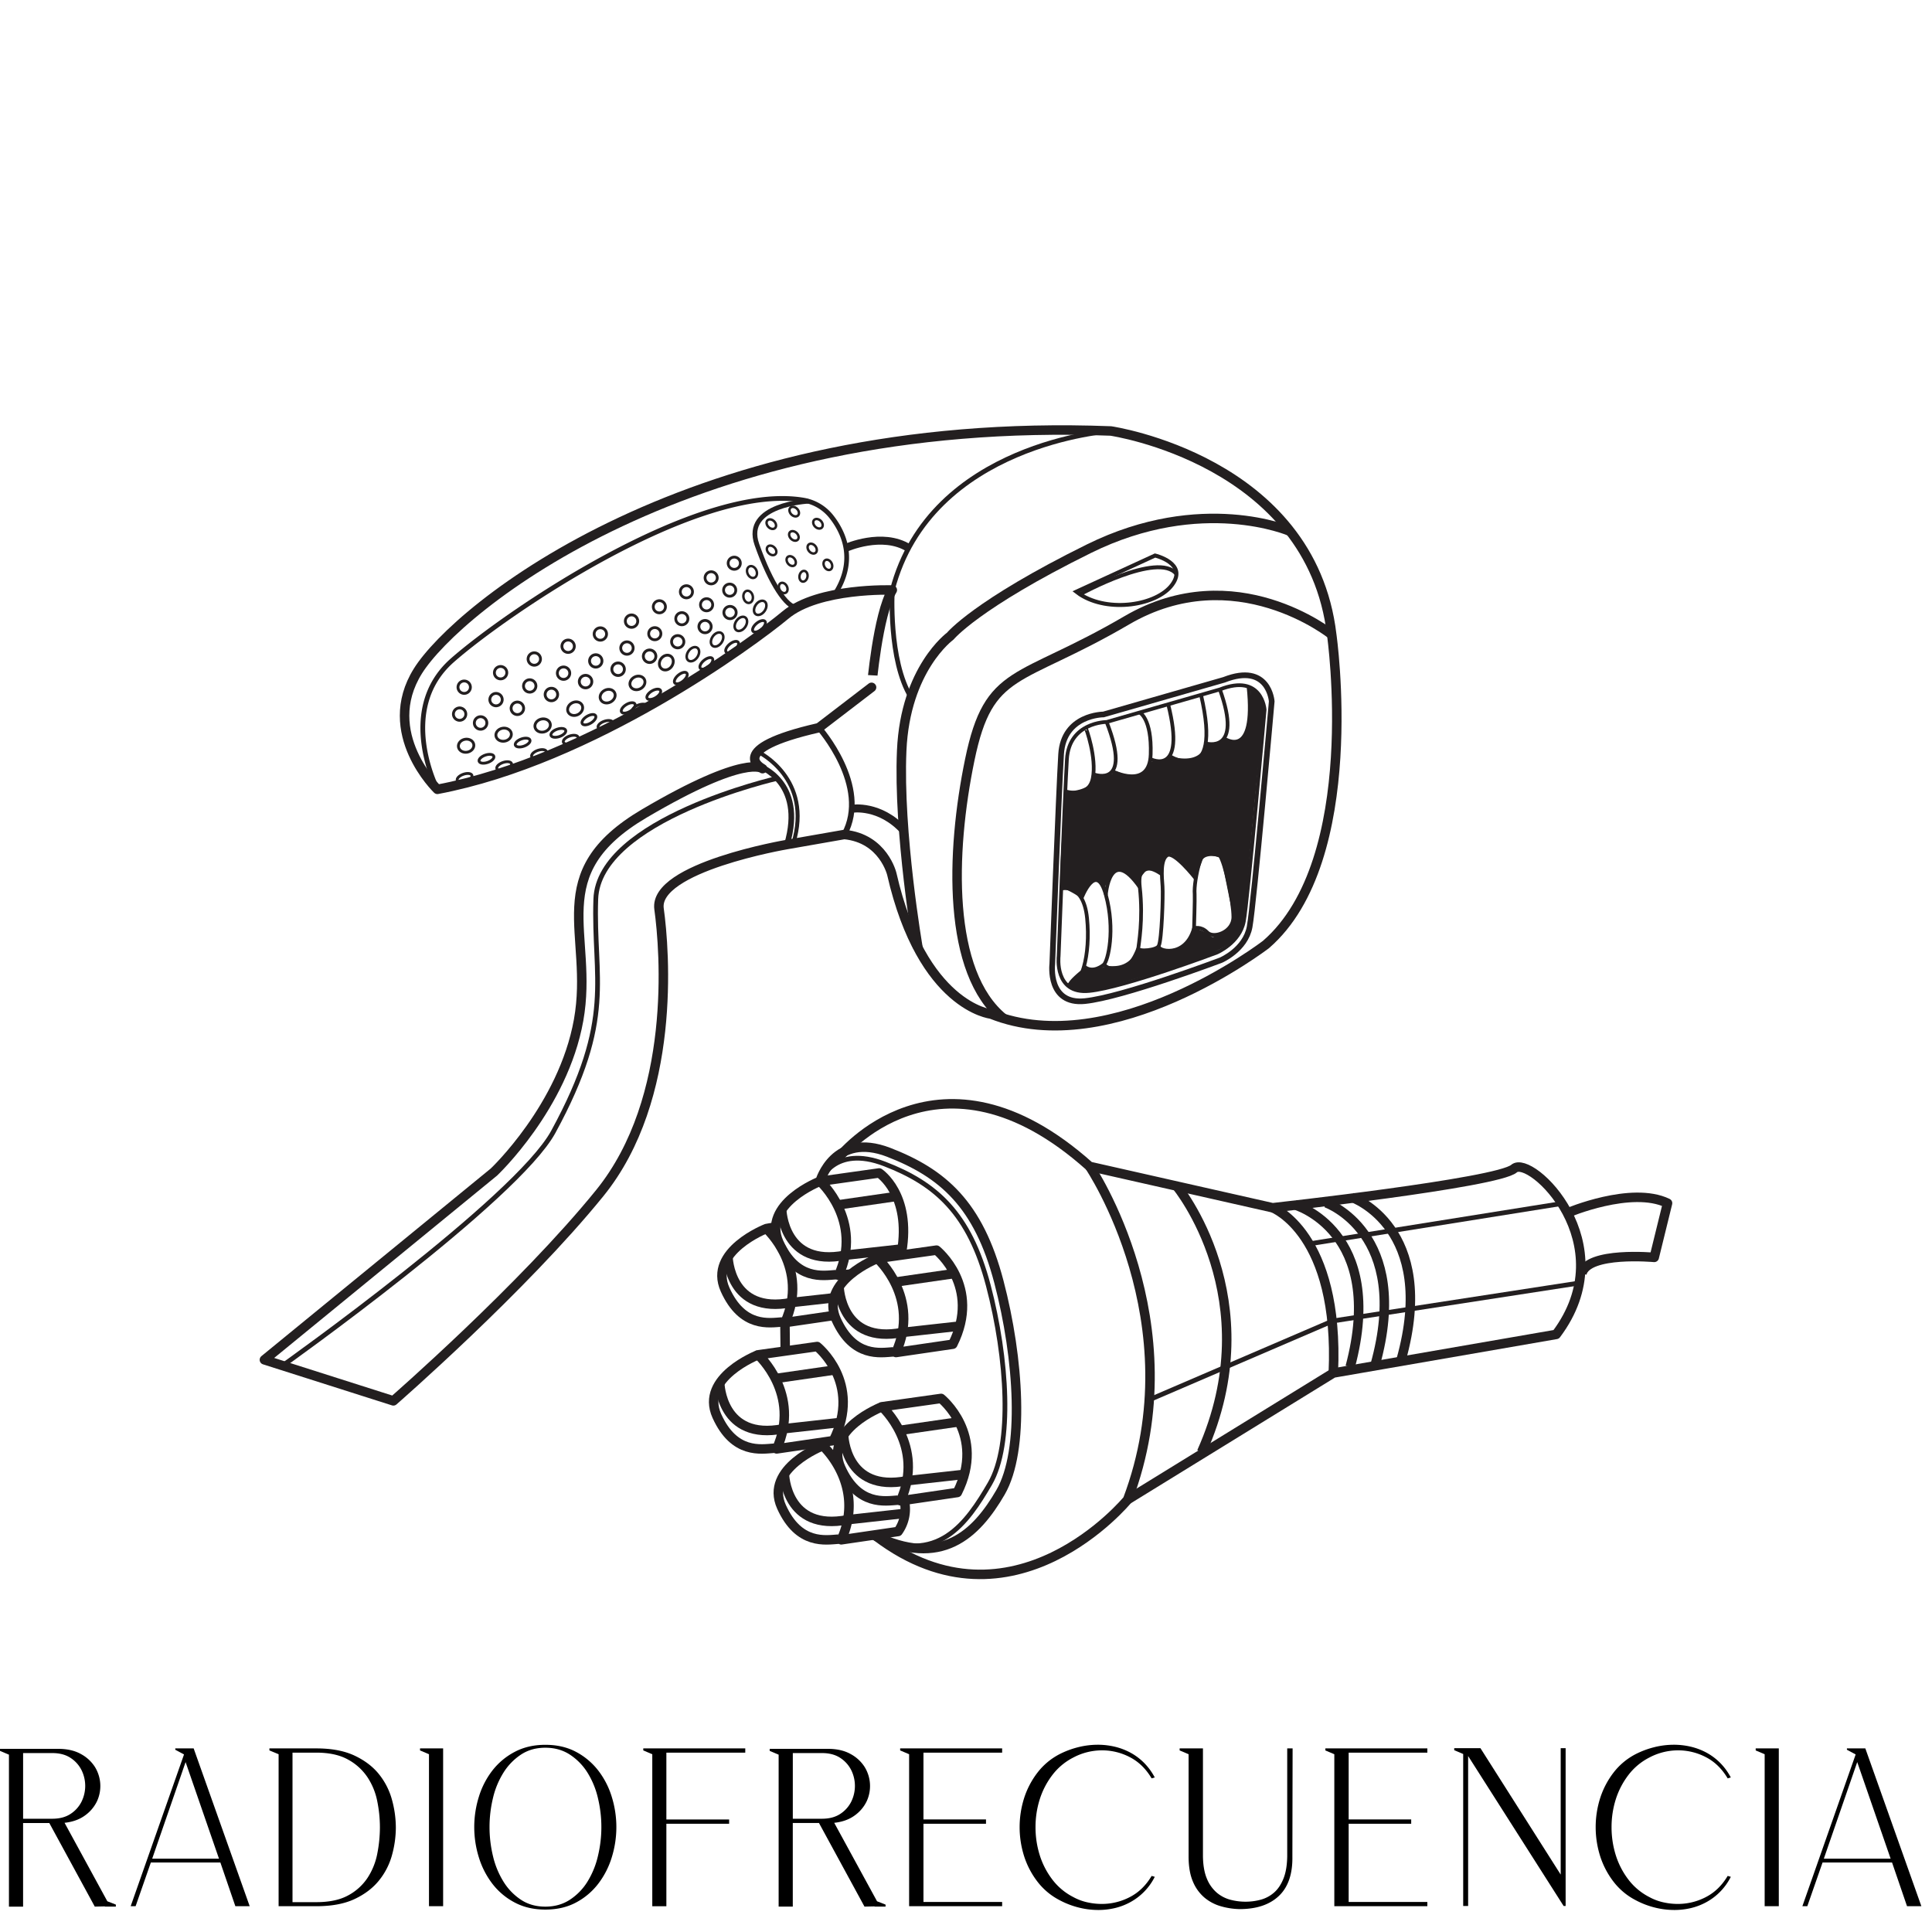 <svg id="Layer_1" data-name="Layer 1" xmlns="http://www.w3.org/2000/svg" viewBox="0 0 2322.13 2322.13"><defs><style>.cls-1{fill:#fff;}.cls-10,.cls-11,.cls-12,.cls-13,.cls-14,.cls-2,.cls-3,.cls-4,.cls-5,.cls-6,.cls-7,.cls-8,.cls-9{fill:none;stroke:#231f20;}.cls-2,.cls-5{stroke-linejoin:round;}.cls-2{stroke-width:11.4px;}.cls-10,.cls-11,.cls-12,.cls-13,.cls-14,.cls-3,.cls-4,.cls-6,.cls-7,.cls-8,.cls-9{stroke-miterlimit:10;}.cls-3{stroke-width:5.7px;}.cls-4{stroke-width:6.8px;}.cls-5{stroke-width:9.61px;}.cls-6{stroke-width:3.4px;}.cls-7{stroke-width:3.34px;}.cls-8{stroke-width:3.43px;}.cls-9{stroke-width:3.38px;}.cls-10{stroke-width:2.95px;}.cls-11{stroke-width:3.07px;}.cls-12{stroke-width:4.8px;}.cls-13{stroke-width:4.76px;}.cls-14{stroke-width:4.47px;}.cls-15{fill:#231f20;}</style></defs><title>radiofrecuencia biale tło</title><rect class="cls-1" width="2322.13" height="2322.13"/><path class="cls-2" d="M1072.49,709.16s-88.59-3.22-128.29,29.93S711.71,913.67,525.72,948.72c0,0-70.09-67.51-23.43-142.16s327-308,832.83-288.55c0,0,240.71,35,265.51,244.79,0,0,38.8,270.44-79,372.4,0,0-184.63,141.92-330.5,83.61,0,0-82.66-8.7-119.23-168.3,0,0-10.09-42.94-57.1-47.5l-69,12.08s-160.64,27.33-153.67,77.37,21.29,227.36-71.24,341.52-248.09,249.75-248.09,249.75l-155-49.33,275.8-225.63s83.21-78.31,101.86-182.69-43.88-176,79.07-248.39,142-53.81,142-53.81-46.73-23.2,67.7-49.22l63.32-48.53S1054.81,738.92,1072.49,709.16Z" transform="translate(0)"/><path class="cls-3" d="M1335.12,518s-216.62,14.3-262.62,191.15c0,0-5,84.45,22.53,129" transform="translate(0)"/><path class="cls-2" d="M1550.69,638.62s-106.05-46.2-241.88,20.88-166.68,105.13-166.68,105.13-54,39-58.35,137.53,19.63,237.26,19.63,237.26" transform="translate(0)"/><path class="cls-2" d="M1206.11,1224.06c-67.83-55-63.58-199.12-40.5-310.86s58.21-91.34,188.64-167.59,246.38,17.19,246.38,17.19" transform="translate(0)"/><path class="cls-4" d="M911.77,920.49s56.59,18.71,34.08,94.61" transform="translate(0)"/><path class="cls-4" d="M984.31,874.66s62.26,70.25,30.5,128.35" transform="translate(0)"/><path class="cls-5" d="M1024.67,972s32.75-5.24,61.55,26.1" transform="translate(0)"/><path class="cls-3" d="M525.72,948.72s-49.55-95.56,17.88-155c64.12-56.54,294-213.89,421.78-192.66a54.36,54.36,0,0,1,33.71,19.77c14.62,18.43,31.25,52.44,3.91,94.09" transform="translate(0)"/><circle class="cls-6" cx="557.91" cy="825.91" r="7.47" transform="translate(-398.31 1107.02) rotate(-72.34)"/><circle class="cls-6" cx="601.67" cy="808.47" r="7.47" transform="translate(-351.2 1136.57) rotate(-72.34)"/><circle class="cls-6" cx="642.16" cy="792.04" r="7.47" transform="translate(-307.35 1163.71) rotate(-72.34)"/><circle class="cls-6" cx="682.88" cy="776.7" r="7.47" transform="translate(-150.24 163.93) rotate(-12.34)"/><circle class="cls-6" cx="721.61" cy="761.97" r="7.47" transform="translate(-146.2 171.87) rotate(-12.34)"/><circle class="cls-6" cx="759.09" cy="746.51" r="7.47" transform="translate(-142.03 179.52) rotate(-12.34)"/><circle class="cls-7" cx="792.54" cy="729.25" r="7.34" transform="translate(-137.57 186.27) rotate(-12.34)"/><circle class="cls-7" cx="825.05" cy="711.23" r="7.34" transform="translate(-132.96 192.81) rotate(-12.34)"/><circle class="cls-7" cx="854.79" cy="694.47" r="7.34" transform="translate(-128.69 198.77) rotate(-12.34)"/><circle class="cls-7" cx="882.55" cy="676.89" r="7.34" transform="translate(-124.3 204.3) rotate(-12.34)"/><circle class="cls-6" cx="552.42" cy="858.27" r="7.47" transform="translate(-432.98 1124.33) rotate(-72.34)"/><circle class="cls-6" cx="596.18" cy="840.83" r="7.47" transform="translate(-385.87 1153.88) rotate(-72.34)"/><circle class="cls-6" cx="636.67" cy="824.41" r="7.47" transform="translate(-342.02 1181.03) rotate(-72.34)"/><circle class="cls-6" cx="677.39" cy="809.06" r="7.47" transform="translate(-157.29 163.5) rotate(-12.34)"/><circle class="cls-6" cx="716.11" cy="794.33" r="7.47" transform="translate(-153.25 171.44) rotate(-12.34)"/><circle class="cls-6" cx="753.59" cy="778.87" r="7.47" transform="translate(-149.08 179.09) rotate(-12.34)"/><circle class="cls-7" cx="787.05" cy="761.61" r="7.34" transform="translate(-144.61 185.85) rotate(-12.34)"/><circle class="cls-7" cx="819.56" cy="743.6" r="7.34" transform="translate(-140.01 192.38) rotate(-12.34)"/><circle class="cls-7" cx="849.29" cy="726.83" r="7.34" transform="translate(-135.74 198.35) rotate(-12.34)"/><circle class="cls-7" cx="877.05" cy="709.26" r="7.34" transform="translate(-131.34 203.88) rotate(-12.34)"/><circle class="cls-8" cx="577.62" cy="868.9" r="7.54" transform="translate(-425.54 1155.76) rotate(-72.34)"/><circle class="cls-8" cx="621.82" cy="851.29" r="7.54" transform="translate(-377.97 1185.6) rotate(-72.34)"/><circle class="cls-8" cx="662.72" cy="834.7" r="7.54" transform="translate(-333.67 1213.02) rotate(-72.34)"/><circle class="cls-8" cx="703.85" cy="819.2" r="7.54" transform="translate(-158.85 169.39) rotate(-12.34)"/><circle class="cls-8" cx="742.96" cy="804.32" r="7.54" transform="translate(-154.76 177.41) rotate(-12.34)"/><circle class="cls-8" cx="780.81" cy="788.71" r="7.54" transform="translate(-150.55 185.14) rotate(-12.34)"/><circle class="cls-9" cx="814.61" cy="771.27" r="7.41" transform="translate(-146.04 191.96) rotate(-12.34)"/><circle class="cls-9" cx="847.44" cy="753.08" r="7.41" transform="translate(-141.39 198.56) rotate(-12.34)"/><circle class="cls-9" cx="877.47" cy="736.15" r="7.41" transform="translate(-137.08 204.59) rotate(-12.34)"/><ellipse class="cls-10" cx="899.24" cy="717.32" rx="5.65" ry="7.41" transform="translate(-132.55 208.8) rotate(-12.34)"/><ellipse class="cls-10" cx="903.84" cy="687.63" rx="5.65" ry="7.41" transform="translate(-202.97 433.18) rotate(-24.32)"/><ellipse class="cls-6" cx="560.3" cy="896.24" rx="9.34" ry="7.86" transform="translate(-146.09 109.99) rotate(-9.92)"/><ellipse class="cls-6" cx="605.39" cy="882.97" rx="9.34" ry="7.86" transform="translate(-143.13 117.56) rotate(-9.92)"/><ellipse class="cls-6" cx="649.06" cy="868.59" rx="9.34" ry="7.86" transform="matrix(0.97, -0.26, 0.26, 0.97, -203.21, 198.24)"/><ellipse class="cls-6" cx="691.31" cy="851.71" rx="9.34" ry="7.86" transform="translate(-313.97 412.69) rotate(-27.34)"/><ellipse class="cls-6" cx="730.38" cy="836.7" rx="9.34" ry="7.86" transform="translate(-302.71 428.96) rotate(-27.34)"/><ellipse class="cls-6" cx="766.18" cy="820.77" rx="9.34" ry="7.86" transform="translate(-291.39 443.62) rotate(-27.34)"/><ellipse class="cls-6" cx="800.67" cy="802.93" rx="9.34" ry="7.86" transform="matrix(0.56, -0.83, 0.83, 0.56, -313.94, 1011.3)"/><ellipse class="cls-11" cx="832.83" cy="786.3" rx="9.34" ry="6.42" transform="translate(-286.19 1030.61) rotate(-55.67)"/><ellipse class="cls-11" cx="861.92" cy="768.68" rx="9.34" ry="6.42" transform="translate(-258.95 1046.95) rotate(-55.67)"/><ellipse class="cls-11" cx="890.47" cy="749.87" rx="9.34" ry="6.42" transform="translate(-230.97 1062.33) rotate(-55.67)"/><ellipse class="cls-11" cx="913.72" cy="730.6" rx="9.34" ry="6.42" transform="translate(-204.91 1073.12) rotate(-55.67)"/><ellipse class="cls-10" cx="954.18" cy="644.08" rx="4.83" ry="6.51" transform="translate(-178.04 852.36) rotate(-44.44)"/><ellipse class="cls-10" cx="983.13" cy="629.47" rx="4.83" ry="6.51" transform="translate(-159.53 868.45) rotate(-44.44)"/><ellipse class="cls-10" cx="927.4" cy="661.47" rx="4.83" ry="6.51" transform="translate(-197.87 838.58) rotate(-44.44)"/><ellipse class="cls-10" cx="950.98" cy="674.48" rx="4.83" ry="6.51" transform="translate(-212.38 751.14) rotate(-39.12)"/><ellipse class="cls-10" cx="976.21" cy="659.48" rx="4.83" ry="6.51" transform="translate(-197.26 763.7) rotate(-39.12)"/><ellipse class="cls-10" cx="995.06" cy="678.86" rx="4.83" ry="6.51" transform="translate(-200.63 532.89) rotate(-27.34)"/><ellipse class="cls-10" cx="941.37" cy="706.62" rx="4.83" ry="6.51" transform="translate(-219.39 511.34) rotate(-27.34)"/><ellipse class="cls-10" cx="965.68" cy="692.56" rx="6.51" ry="4.83" transform="translate(104.37 1511.29) rotate(-79.19)"/><ellipse class="cls-10" cx="927.05" cy="629.94" rx="4.83" ry="6.51" transform="translate(-175.9 829.32) rotate(-44.44)"/><ellipse class="cls-10" cx="954.57" cy="614.88" rx="4.83" ry="6.51" transform="translate(-157.48 844.28) rotate(-44.44)"/><path class="cls-3" d="M971.6,602.45s-78.76,3.82-61.9,51.93,36.17,75.7,47.88,75.76" transform="translate(0)"/><path class="cls-12" d="M912.12,904.25s65.15,32,41.37,109.5" transform="translate(0)"/><ellipse class="cls-6" cx="584.67" cy="912.05" rx="9.34" ry="4.62" transform="translate(-267.03 242.52) rotate(-19.17)"/><ellipse class="cls-6" cx="558.36" cy="935.03" rx="9.34" ry="4.62" transform="translate(-276.03 235.15) rotate(-19.17)"/><ellipse class="cls-6" cx="605.95" cy="920.91" rx="9.34" ry="4.62" transform="translate(-268.76 249.99) rotate(-19.17)"/><ellipse class="cls-6" cx="647.82" cy="906.35" rx="9.34" ry="4.62" transform="translate(-261.66 262.93) rotate(-19.17)"/><ellipse class="cls-6" cx="685.94" cy="889.13" rx="9.34" ry="4.62" transform="translate(-253.89 274.49) rotate(-19.17)"/><ellipse class="cls-6" cx="727.71" cy="871.37" rx="9.34" ry="4.62" transform="translate(-245.75 287.22) rotate(-19.17)"/><ellipse class="cls-6" cx="769.13" cy="851.7" rx="9.34" ry="4.62" transform="translate(-236.99 299.73) rotate(-19.17)"/><ellipse class="cls-6" cx="629.54" cy="897.69" rx="9.34" ry="4.62" transform="matrix(0.94, -0.33, 0.33, 0.94, -259.83, 256.45)"/><ellipse class="cls-6" cx="671.06" cy="880.9" rx="9.34" ry="4.62" transform="translate(-252.02 269.15) rotate(-19.17)"/><ellipse class="cls-6" cx="707.84" cy="865.04" rx="9.34" ry="4.62" transform="translate(-344.81 489.2) rotate(-31.06)"/><ellipse class="cls-6" cx="749.11" cy="851.08" rx="9.34" ry="4.62" transform="matrix(0.86, -0.52, 0.52, 0.86, -331.7, 508.5)"/><ellipse class="cls-6" cx="785.8" cy="834.54" rx="9.34" ry="4.62" transform="translate(-317.9 525.05) rotate(-31.06)"/><ellipse class="cls-6" cx="818.3" cy="814.97" rx="9.34" ry="4.62" transform="translate(-331.79 709.63) rotate(-39.65)"/><ellipse class="cls-6" cx="849.01" cy="797.35" rx="9.34" ry="4.62" transform="translate(-313.48 725.17) rotate(-39.65)"/><ellipse class="cls-6" cx="879.98" cy="777.82" rx="9.34" ry="4.62" transform="translate(-293.89 740.44) rotate(-39.65)"/><ellipse class="cls-6" cx="912.28" cy="752.81" rx="9.34" ry="4.62" transform="translate(-270.5 755.3) rotate(-39.65)"/><path class="cls-12" d="M1293.67,711.2l94.62-43.5s39.59,9.31,20.51,35.16c-18.3,24.78-76.28,34-110.83,11.42Q1295.76,712.83,1293.67,711.2Z" transform="translate(0)"/><path class="cls-13" d="M1298,714.28s94.15-51.9,116-24.45" transform="translate(0)"/><path class="cls-4" d="M1471.27,817.07l-145,41.66s-48,0-50.91,47.86-10.6,252.15-10.6,252.15-5.94,49.07,39.2,44.51,163.43-49.17,163.43-49.17,29.45-12.47,34.56-40S1528.52,843,1528.52,843,1525.31,795.95,1471.27,817.07Z" transform="translate(0)"/><path class="cls-14" d="M1466.22,828.66l-136.09,39.09s-45.08,0-47.77,44.91-9.94,236.61-9.94,236.61-5.57,46,36.78,41.77,153.36-46.14,153.36-46.14,27.63-11.7,32.43-37.5,25-254.38,25-254.38S1516.94,808.85,1466.22,828.66Z" transform="translate(0)"/><path class="cls-13" d="M1528.52,843s-3.21-47.08-57.25-26l-145,41.66" transform="translate(0)"/><path class="cls-14" d="M1304.8,874.64c.45-.25,13.59,36.18,8.66,60.82s-33,15.66-33,15.66" transform="translate(0)"/><path class="cls-14" d="M1315.11,930.89s46.43,17.26,15-63.14" transform="translate(0)"/><path class="cls-14" d="M1336.94,927s44.74,22.87,46.12-20.35-13.26-50.28-13.26-50.28" transform="translate(0)"/><path class="cls-14" d="M1383.1,912.5s43,21.93,21-66" transform="translate(0)"/><path class="cls-14" d="M1405.6,908.64s64.66,41.09,37.95-73.47" transform="translate(0)"/><path class="cls-14" d="M1449.15,893.48s45.33,13.7,17.08-64.81" transform="translate(0)"/><path class="cls-14" d="M1471.43,887.62s38.6,27.27,29.24-62.27" transform="translate(0)"/><path class="cls-14" d="M1275.58,1068.12" transform="translate(0)"/><path class="cls-14" d="M1275.58,1068.12s26.63-8.11,31,35.49-6.62,86.27-24.15,80.1" transform="translate(0)"/><path class="cls-14" d="M1299.86,1079.65s17.71-46.16,29.29-4.2,2.58,79.86-2.48,84.08-16,9.94-24.64,1.13" transform="translate(0)"/><path class="cls-14" d="M1435.17,1115.71s8.22-2.94,15.86,5,31.42-.37,31.41-18.62-9.82-65.2-16.44-74.15c0,0-20.62-6.13-24.38,8s-6.47,29.78-5.71,38.95C1436.27,1079.16,1435.17,1115.71,1435.17,1115.71Z" transform="translate(0)"/><path class="cls-14" d="M1436.9,1055.56s-25.76-32.95-34.12-27.6-6.27,26.23-5.48,37.48-1,64.65-4.47,71.14,32,16.15,42.34-20.87" transform="translate(0)"/><path class="cls-14" d="M1396.5,1050.83s-30.91-23.69-26.53,15.51-1.57,69.34-1.84,73.62,23.28,2.23,24.7-3.38" transform="translate(0)"/><path class="cls-14" d="M1329.15,1075.45s4.69-60.6,40.82-9.11" transform="translate(0)"/><path class="cls-14" d="M1326.67,1159.52s25.26,23.33,41.46-19.56" transform="translate(0)"/><path class="cls-14" d="M1280.18,957.29" transform="translate(0)"/><path class="cls-15" d="M1280.45,951.12s34,1.34,34.66-20.23c0,0,18,4.09,23.71-2.62s29.11,23.9,43.43-13.12c0,0,15.65,1.62,23.35-6.52,0,0,37.35,13.22,43.55-15.17,0,0,18.93,3.26,22.28-5.86,0,0,35.65,26.37,31.32-60.53,0,0,22.91,4.47,15.11,49.45-7.42,42.72-21.15,226.55-25.15,239.09-7.18,22.56-56.74,39-67.14,42.61C1407.41,1164.48,1317,1190,1317,1190s-23.23,3.22-33-4.86c-4.7-3.89,19.37-22.06,19.37-22.06s18.44,2.6,23.84-1.05,26.5,7.39,40.94-22c0,0,22.65,3.1,23.68-.14s28.6,19.26,43.37-24.11c0,0,11.92,1.84,21,9.89,3.86,3.43,28.49-14.58,26.29-23.46s-14.44-70.55-14.44-70.55-19.58-8.81-22.7,1.78a98.67,98.67,0,0,1-9.49,20.82s-25.93-34.73-31.66-27.39-11.71,16-7.64,20.5-15-5.66-20.88,1.25a55.59,55.59,0,0,0-8.64,13.71s-10.64-19.23-21.53-17.15-18.46,23.71-18.46,23.71-8.26-18.9-15.9-8a135.8,135.8,0,0,0-11.25,18.79s-19.59-13.25-24.28-11.53S1280.45,951.12,1280.45,951.12Z" transform="translate(0)"/><path class="cls-5" d="M1016.66,658.47s43.67-19.62,75.51.21" transform="translate(0)"/><path class="cls-3" d="M934,935.56S719.32,984.5,716.1,1080.74,739.78,1223.3,665,1360.46c-44.26,81.14-325.3,280.88-325.3,280.88" transform="translate(0)"/><path class="cls-2" d="M1008.61,1390.91s119.25-151.54,301,11l220,49.73s270.48-29.8,290.2-47.08,132.71,90.08,50.63,199.3l-267.92,46.42-247.21,152.22" transform="translate(0)"/><path class="cls-2" d="M1883.91,1457.86s76.85-32.71,120.36-11.73l-16,65.15s-80.17-7.41-87,19.43" transform="translate(0)"/><path class="cls-2" d="M1593.77,1445.65s103.57,36.23,59,195.16" transform="translate(0)"/><path class="cls-2" d="M1625.07,1439.24s103.57,36.23,59,195.16" transform="translate(0)"/><path class="cls-2" d="M1556.41,1448.23s110,31.52,66.43,194.67" transform="translate(0)"/><path class="cls-2" d="M1414.22,1425.55s112.44,135.86,30.05,319.72" transform="translate(0)"/><path class="cls-2" d="M1529.65,1451.64s80.48,30.69,72.9,198.65" transform="translate(0)"/><line class="cls-3" x1="1877.32" y1="1446.5" x2="1573.37" y2="1495.04"/><polyline class="cls-3" points="1898.21 1542.06 1601.72 1587.74 1379.93 1683.07"/><path class="cls-2" d="M1184.19,1760.52" transform="translate(0)"/><path class="cls-2" d="M957.94,1439.09" transform="translate(0)"/><path class="cls-2" d="M1309.64,1401.92s126.38,186.88,45.7,400.59c0,0-137.78,168.09-301.63,44.33" transform="translate(0)"/><path class="cls-2" d="M1145.17,1615.65c34.89-69.57-19.55-113.08-19.55-113.08l-71,10s52.19,47.07,22.29,113.07Z" transform="translate(0)"/><path class="cls-2" d="M1054.63,1512.57s-70.43,27.27-49.56,73.51,53.28,39.74,68.62,38.76" transform="translate(0)"/><line class="cls-2" x1="1075.38" y1="1541.06" x2="1147.32" y2="1530.67"/><path class="cls-2" d="M1008.53,1546.65s1.6,69.5,76.08,54.85l69-7.67" transform="translate(0)"/><path class="cls-2" d="M921.15,1476.64s52.19,47.07,22.29,113.07l59.67-8.73" transform="translate(0)"/><path class="cls-2" d="M940.21,1588.92c-15.34,1-47.75,7.48-68.62-38.76s49.56-73.51,49.56-73.51l11.14-2" transform="translate(0)"/><path class="cls-2" d="M941.9,1505.14" transform="translate(0)"/><path class="cls-2" d="M875,1510.73s1.6,69.5,76.08,54.85l51.3-5.7" transform="translate(0)"/><path class="cls-2" d="M1150.66,1793.89c34.89-69.57-19.55-113.08-19.55-113.08l-71,10s52.19,47.07,22.29,113.07Z" transform="translate(0)"/><path class="cls-2" d="M1060.12,1690.81s-70.43,27.27-49.56,73.51,53.28,39.74,68.62,38.76" transform="translate(0)"/><line class="cls-2" x1="1080.87" y1="1719.3" x2="1152.81" y2="1708.91"/><path class="cls-2" d="M1014,1724.89s1.6,69.5,76.08,54.85l69-7.67" transform="translate(0)"/><path class="cls-2" d="M988.9,1737.67s52.19,47.07,22.29,113.07l68.24-10a46.28,46.28,0,0,0,7.38-37.52" transform="translate(0)"/><path class="cls-2" d="M988.9,1737.67s-70.43,27.27-49.56,73.51,53.28,39.74,68.62,38.76" transform="translate(0)"/><path class="cls-2" d="M1009.65,1766.16" transform="translate(0)"/><path class="cls-2" d="M942.8,1771.75s1.6,69.5,76.08,54.85l69-7.67" transform="translate(0)"/><path class="cls-2" d="M1001.74,1731.5c34.89-69.57-19.55-113.08-19.55-113.08l-71,10s52.19,47.07,22.29,113.07Z" transform="translate(0)"/><path class="cls-2" d="M911.2,1628.42s-70.43,27.27-49.56,73.51,53.28,39.74,68.62,38.76" transform="translate(0)"/><line class="cls-2" x1="931.96" y1="1656.91" x2="1003.89" y2="1646.52"/><path class="cls-2" d="M865.1,1662.5s1.6,69.5,76.08,54.85l69-7.67" transform="translate(0)"/><path class="cls-2" d="M1083.68,1505c11.94-69.61-27-95.19-27-95.19l-71,10s52.19,47.07,22.29,113.07l15-1.63" transform="translate(0)"/><path class="cls-2" d="M1004.73,1532.08c-15.34,1-47.75,7.48-68.62-38.76s49.56-73.51,49.56-73.51,17.23-60,82.39-34.84,108.09,62.61,132.49,155.48,31.19,203,2,253.22-71.28,91.73-152.49,51.39" transform="translate(0)"/><line class="cls-2" x1="1006.42" y1="1448.29" x2="1078.36" y2="1437.91"/><path class="cls-2" d="M939.57,1453.88s1.6,69.5,76.08,54.85l69-7.67" transform="translate(0)"/><path class="cls-3" d="M1006.84,1538.1" transform="translate(0)"/><path class="cls-3" d="M985.88,1431.78" transform="translate(0)"/><path class="cls-3" d="M985.67,1419.8s16.41-44.43,77.68-20.79,101.64,58.87,124.58,146.2,29.33,190.89,1.85,238.11S1126.39,1883,1050,1845.05" transform="translate(0)"/><path class="cls-3" d="M1073,1448.8" transform="translate(0)"/><path class="cls-3" d="M942.53,1463.83" transform="translate(0)"/><path class="cls-2" d="M942.49,1595.83" transform="translate(0)"/><line class="cls-2" x1="943.44" y1="1589.71" x2="943.79" y2="1622.5"/><path class="cls-2" d="M1035.1,1365.74" transform="translate(0)"/><path class="cls-2" d="M993.13,1404.27" transform="translate(0)"/><path d="M0,2102H70q16.16,0,27.21,6.2a45.56,45.56,0,0,1,16.84,15.49,43.65,43.65,0,0,1,2.56,41.22A44.82,44.82,0,0,1,102.24,2182q-9.84,7.27-24.65,8.89L129,2285.19l10.24,4v2.42h-13.2v-.27l-12.12.27L59.27,2191.16H27.75v100.49h-17V2109L0,2104.42ZM62.77,2186q13.2,0,22-5.79a37.6,37.6,0,0,0,13.2-14.68,42.8,42.8,0,0,0,0-38,37.63,37.63,0,0,0-13.2-14.68q-8.76-5.79-22-5.79h-35V2186Z" transform="translate(0)"/><path d="M221.18,2108.73l-10.51-5.66v-1.62h22.09l67.35,189.66H282.87l-18-52.53H181.31L163,2291.11h-5.93ZM182.93,2234h80.28l-40.14-116.11Z" transform="translate(0)"/><path d="M323.82,2103.88v-2.42h56.31q27.74,0,46.2,8.76t29.37,22.5a84.16,84.16,0,0,1,15.49,30.71,127,127,0,0,1,4.58,33.14,125.45,125.45,0,0,1-4.58,33,83.2,83.2,0,0,1-15.62,30.58q-11.05,13.74-29.37,22.36t-46.07,8.62H334.87V2108.46Zm27.75,2.69v179.69h28.56q23.7,0,38.52-8.22a64.37,64.37,0,0,0,23.3-21.28,81.12,81.12,0,0,0,11.58-29.1,165.39,165.39,0,0,0,3.1-31.39,157.85,157.85,0,0,0-3.23-31.52,80.29,80.29,0,0,0-11.85-28.83,66.13,66.13,0,0,0-23.44-21.15q-14.82-8.21-38-8.22Z" transform="translate(0)"/><path d="M504.86,2101.45h27.75v189.66h-17V2108.46l-10.78-4.58Z" transform="translate(0)"/><path d="M655.45,2097.14q21,0,36.91,8.49A82.63,82.63,0,0,1,719,2128a99,99,0,0,1,16.3,31.66,122.51,122.51,0,0,1,0,72.74,100.61,100.61,0,0,1-16.3,31.79,81.87,81.87,0,0,1-26.67,22.5q-15.9,8.49-36.91,8.49-20.75,0-36.77-8.49a81.37,81.37,0,0,1-26.81-22.5,100.44,100.44,0,0,1-16.3-31.79,122.51,122.51,0,0,1,0-72.74,98.87,98.87,0,0,1,16.3-31.66,82.12,82.12,0,0,1,26.81-22.36Q634.71,2097.14,655.45,2097.14Zm0,194.51q16.7,0,29.37-8.22A69.7,69.7,0,0,0,706,2261.75,102.37,102.37,0,0,0,718.63,2231a149,149,0,0,0,0-70A100.68,100.68,0,0,0,706,2130.41a70.29,70.29,0,0,0-21.15-21.55q-12.67-8.21-29.37-8.22t-29.23,8.22a70.88,70.88,0,0,0-21,21.55A100.57,100.57,0,0,0,592.55,2161a149,149,0,0,0,0,70,102.26,102.26,0,0,0,12.66,30.71,70.28,70.28,0,0,0,21,21.69Q638.75,2291.66,655.45,2291.65Z" transform="translate(0)"/><path d="M773.18,2103.88v-2.42H895.76v5.12H800.93v80.28h75.43V2192H800.93v99.14H784V2108.46Z" transform="translate(0)"/><path d="M925.13,2102h70q16.16,0,27.21,6.2a45.56,45.56,0,0,1,16.84,15.49,43.65,43.65,0,0,1,2.56,41.22,44.83,44.83,0,0,1-14.41,17.11q-9.84,7.27-24.65,8.89l51.46,94.29,10.24,4v2.42h-13.2v-.27l-12.12.27-54.69-100.49H952.87v100.49h-17V2109l-10.78-4.58ZM987.9,2186q13.2,0,22-5.79a37.61,37.61,0,0,0,13.2-14.68,42.8,42.8,0,0,0,0-38,37.63,37.63,0,0,0-13.2-14.68q-8.76-5.79-22-5.79h-35V2186Z" transform="translate(0)"/><path d="M1081.92,2101.45H1204.5v5.12h-94.56v80.28h75.16V2192h-75.16v94h94.56v5.12h-111.8V2108.46l-10.78-4.58Z" transform="translate(0)"/><path d="M1289.9,2112.5a73.67,73.67,0,0,0-25.19,21.15,95.23,95.23,0,0,0-15.09,29.23,110.48,110.48,0,0,0-5,33.27,111.77,111.77,0,0,0,5,33.41,94.88,94.88,0,0,0,15.09,29.36,73.63,73.63,0,0,0,25.19,21.15,63.48,63.48,0,0,0,16.7,6.33,80,80,0,0,0,17.78,2,72.57,72.57,0,0,0,33.54-8.22q16-8.21,26.27-25.46l3.77,1.08a70.88,70.88,0,0,1-29.37,30.44,74.38,74.38,0,0,1-18.59,7.14,86.65,86.65,0,0,1-19.94,2.29,96.14,96.14,0,0,1-24.11-3.1,99.86,99.86,0,0,1-22.5-8.76,79.59,79.59,0,0,1-26.54-22.23,100.47,100.47,0,0,1-16-30.58,115.63,115.63,0,0,1,0-69.78,100.56,100.56,0,0,1,16-30.58,79.69,79.69,0,0,1,26.54-22.23,105.11,105.11,0,0,1,22.23-8.35,96.94,96.94,0,0,1,23.84-3,88.41,88.41,0,0,1,20.07,2.29,77.31,77.31,0,0,1,18.72,7,70.7,70.7,0,0,1,16.43,12.12,74.27,74.27,0,0,1,13.2,17.92l-3.77,1.08q-10.24-17.24-26.13-25.46a71.81,71.81,0,0,0-33.41-8.22A73.77,73.77,0,0,0,1289.9,2112.5Z" transform="translate(0)"/><path d="M1417.86,2101.45h28v129.85q.27,16.16,4.71,26.67a43.94,43.94,0,0,0,11.72,16.7,41.39,41.39,0,0,0,16.3,8.62,70.8,70.8,0,0,0,18.45,2.42,69.32,69.32,0,0,0,18.32-2.42,40.16,40.16,0,0,0,15.9-8.49q7-6.06,11.31-16.7t4.58-26.81V2101.45h6.47l-.27,129.85q.54,31.52-16.16,47.42t-47.42,15.89a87.49,87.49,0,0,1-22.63-3.5,53.36,53.36,0,0,1-19.67-10.51,50.63,50.63,0,0,1-13.74-19.26q-5.12-12-5.12-30V2108.46l-10.78-4.58Z" transform="translate(0)"/><path d="M1593,2101.45h122.58v5.12H1621v80.28h75.16V2192H1621v94h94.56v5.12h-111.8V2108.46l-10.78-4.58Z" transform="translate(0)"/><path d="M1875.85,2253.13V2101.18h5.93v189.66h-2.42l-114.77-180.23v180.23h-5.93V2108.19l-10.78-4.58v-2.42h31.52Z" transform="translate(0)"/><path d="M1982.26,2112.5a73.67,73.67,0,0,0-25.19,21.15,95.23,95.23,0,0,0-15.09,29.23,110.48,110.48,0,0,0-5,33.27,111.77,111.77,0,0,0,5,33.41,94.88,94.88,0,0,0,15.09,29.36,73.63,73.63,0,0,0,25.19,21.15,63.45,63.45,0,0,0,16.7,6.33,80,80,0,0,0,17.78,2,72.57,72.57,0,0,0,33.54-8.22q16-8.21,26.27-25.46l3.77,1.08a70.86,70.86,0,0,1-29.37,30.44,74.37,74.37,0,0,1-18.59,7.14,86.66,86.66,0,0,1-19.94,2.29,96.14,96.14,0,0,1-24.11-3.1,99.84,99.84,0,0,1-22.49-8.76,79.59,79.59,0,0,1-26.54-22.23,100.51,100.51,0,0,1-16-30.58,115.63,115.63,0,0,1,0-69.78,100.6,100.6,0,0,1,16-30.58,79.69,79.69,0,0,1,26.54-22.23,105.07,105.07,0,0,1,22.23-8.35,96.93,96.93,0,0,1,23.84-3,88.41,88.41,0,0,1,20.07,2.29,77.34,77.34,0,0,1,18.72,7,70.71,70.71,0,0,1,16.43,12.12,74.25,74.25,0,0,1,13.2,17.92l-3.77,1.08q-10.24-17.24-26.13-25.46a71.81,71.81,0,0,0-33.41-8.22A73.77,73.77,0,0,0,1982.26,2112.5Z" transform="translate(0)"/><path d="M2110.22,2101.45H2138v189.66h-17V2108.46l-10.78-4.58Z" transform="translate(0)"/><path d="M2230.38,2108.73l-10.51-5.66v-1.62H2242l67.35,189.66h-17.24l-18-52.53h-83.52l-18.32,52.53h-5.93ZM2192.12,2234h80.28l-40.14-116.11Z" transform="translate(0)"/></svg>